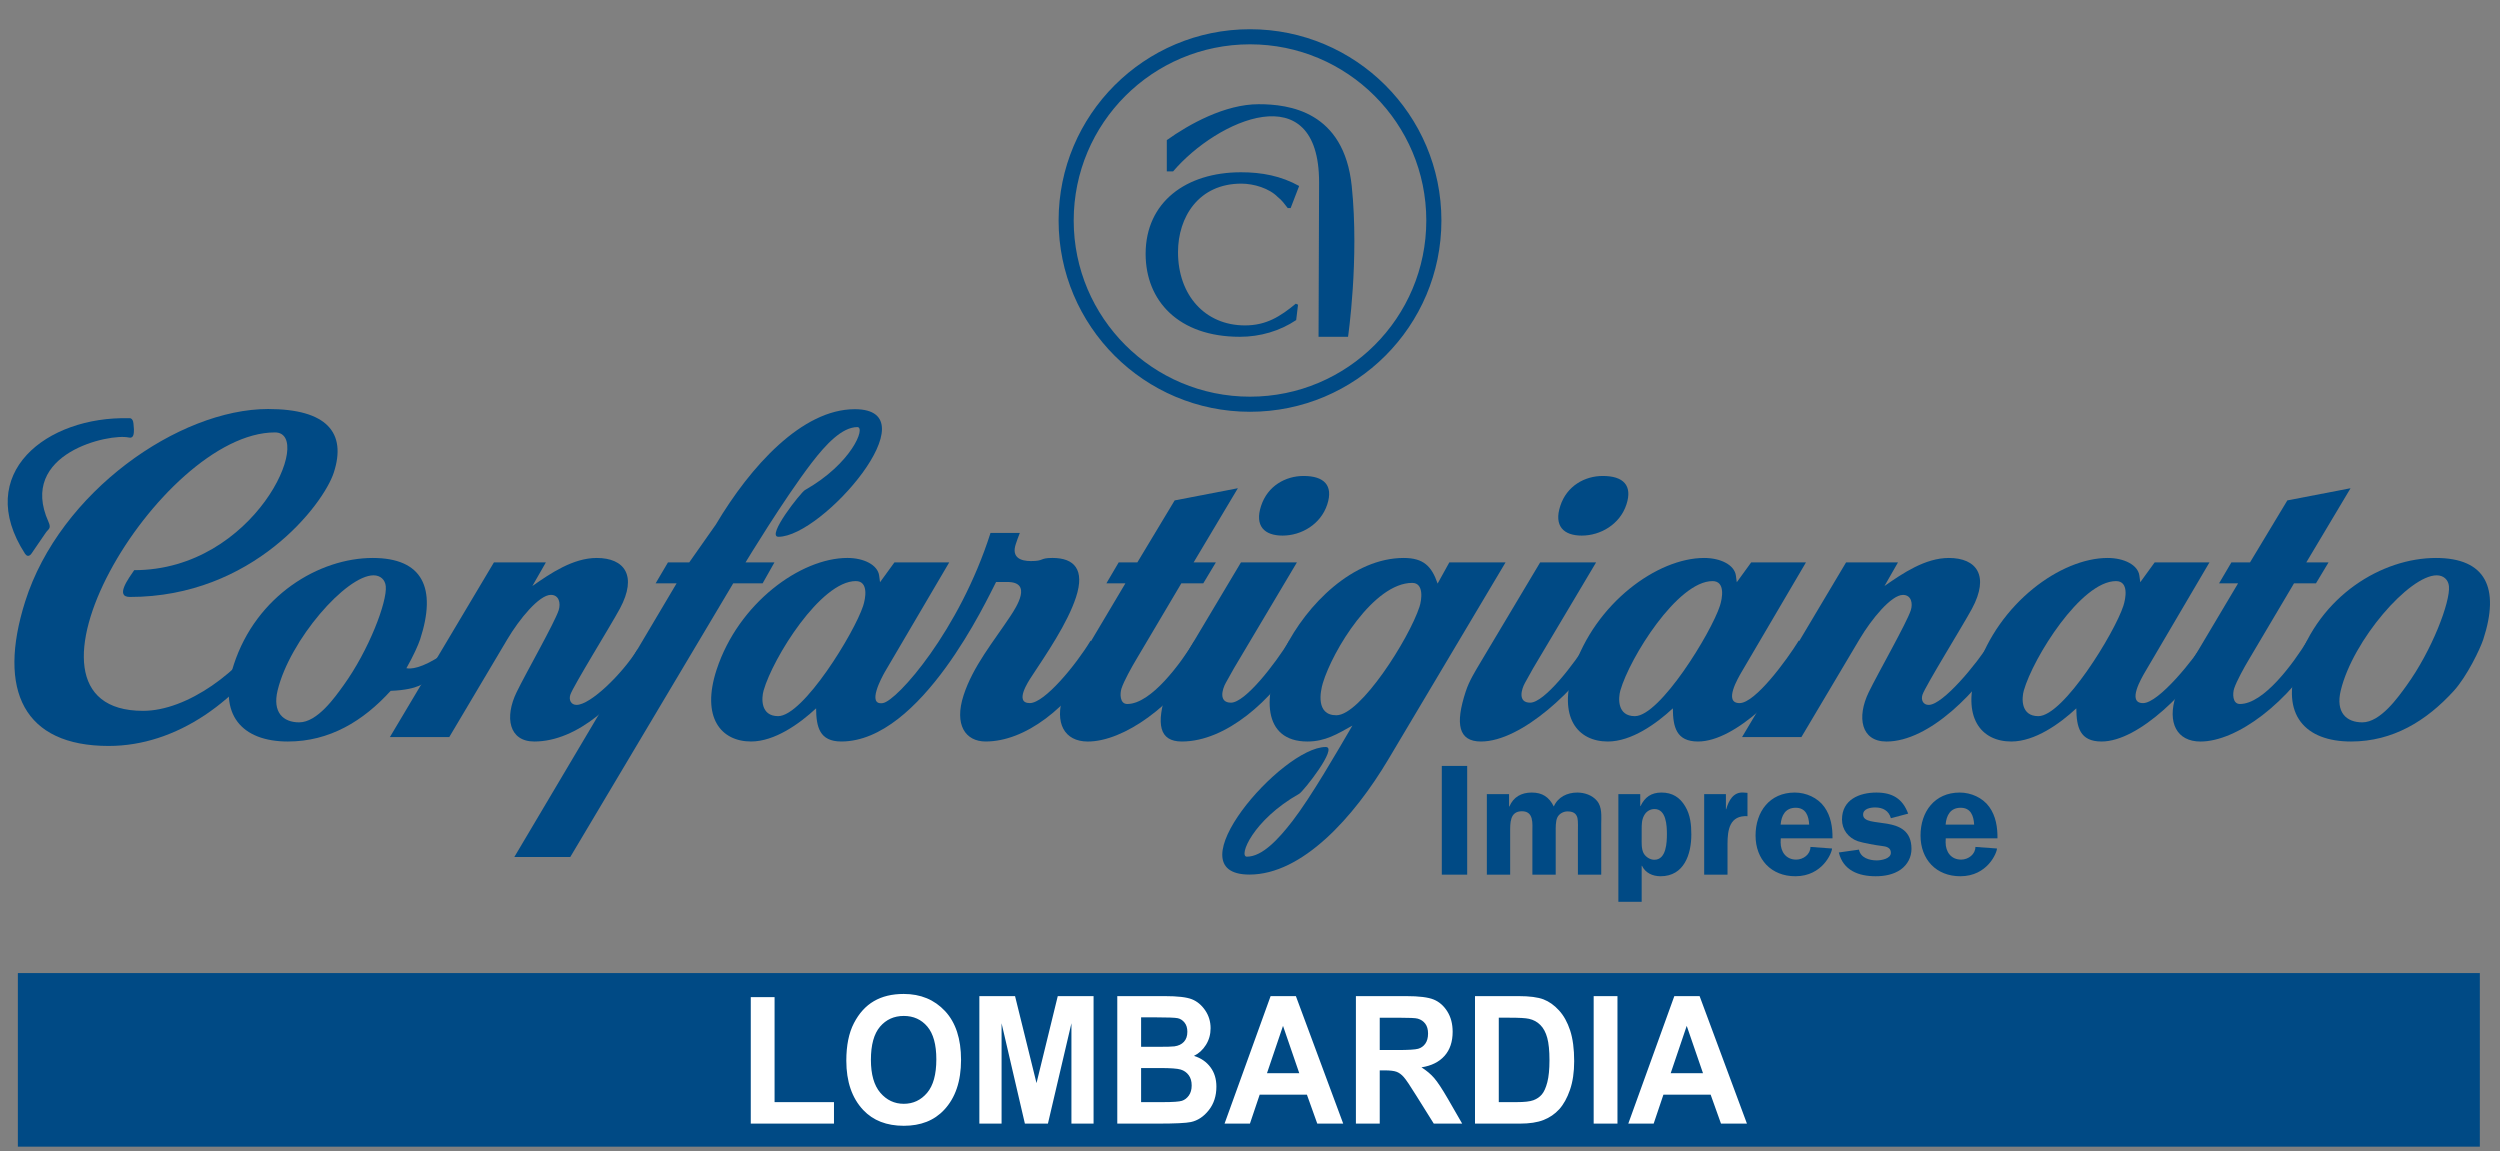 <svg width="152" height="70" viewBox="0 0 152 70" fill="none" xmlns="http://www.w3.org/2000/svg">
<rect x="0" y="0" width="152" height="70" fill="#808080" stroke="none"/>
<path d="M150.774 59.163H1.086V69.717H150.774V59.163Z" fill="#004A85"/>
<path d="M103.542 65.249L102.553 62.373L101.579 65.249H103.542ZM106.214 68.316H104.636L104.007 66.555H101.136L100.543 68.316H99L101.799 60.564H103.336L106.214 68.316ZM96.895 68.316V60.564H98.342V68.316H96.895ZM91.126 61.876V67.009H92.216C92.682 67.009 93.021 66.972 93.23 66.894C93.44 66.816 93.612 66.699 93.744 66.542C93.878 66.385 93.989 66.137 94.077 65.799C94.165 65.46 94.208 65.015 94.208 64.461C94.208 63.886 94.163 63.434 94.073 63.102C93.983 62.772 93.844 62.51 93.654 62.32C93.465 62.128 93.236 62.005 92.964 61.944C92.761 61.897 92.368 61.876 91.786 61.876L91.126 61.876ZM89.68 60.564H92.329C92.998 60.564 93.504 60.631 93.846 60.762C94.187 60.894 94.502 61.118 94.787 61.432C95.075 61.744 95.3 62.152 95.465 62.652C95.629 63.154 95.71 63.775 95.71 64.519C95.71 65.19 95.625 65.771 95.453 66.268C95.282 66.762 95.063 67.153 94.799 67.445C94.536 67.733 94.22 67.95 93.846 68.097C93.472 68.243 92.995 68.316 92.406 68.316H89.68V60.564ZM83.888 63.842H84.965C85.623 63.842 86.041 63.816 86.221 63.766C86.401 63.715 86.546 63.612 86.658 63.457C86.769 63.302 86.826 63.094 86.826 62.838C86.826 62.59 86.769 62.393 86.658 62.243C86.546 62.093 86.395 61.99 86.203 61.934C86.069 61.894 85.674 61.877 85.025 61.877H83.888V63.842ZM82.439 68.316V60.564H85.496C86.279 60.564 86.838 60.634 87.173 60.773C87.508 60.912 87.784 61.154 87.998 61.497C88.214 61.842 88.321 62.253 88.321 62.732C88.321 63.338 88.157 63.827 87.828 64.197C87.498 64.568 87.03 64.8 86.426 64.894C86.736 65.093 86.993 65.308 87.195 65.542C87.4 65.777 87.677 66.197 88.029 66.803L88.9 68.316H87.174L86.119 66.629C85.742 66.02 85.485 65.638 85.347 65.484C85.213 65.331 85.068 65.225 84.917 65.167C84.766 65.109 84.523 65.079 84.188 65.079H83.888V68.316L82.439 68.316ZM78.995 65.249L78.007 62.373L77.033 65.249H78.995ZM81.667 68.316H80.09L79.46 66.555H76.589L75.996 68.316H74.453L77.253 60.564H78.79L81.667 68.316ZM69.379 64.938V67.009H70.727C71.317 67.009 71.695 66.982 71.862 66.929C72.029 66.874 72.17 66.766 72.284 66.605C72.397 66.444 72.454 66.242 72.454 65.995C72.454 65.741 72.394 65.532 72.272 65.368C72.15 65.204 71.989 65.09 71.788 65.029C71.586 64.968 71.173 64.937 70.553 64.937L69.379 64.938ZM69.379 61.854V63.647H70.336C70.91 63.647 71.266 63.639 71.402 63.619C71.65 63.585 71.841 63.494 71.982 63.343C72.121 63.193 72.191 62.99 72.191 62.732C72.191 62.502 72.135 62.316 72.021 62.174C71.907 62.032 71.77 61.942 71.609 61.907C71.448 61.872 70.984 61.854 70.218 61.854H69.379ZM67.931 60.564H70.81C71.595 60.564 72.148 60.627 72.467 60.755C72.785 60.881 73.055 61.106 73.275 61.427C73.493 61.746 73.604 62.111 73.604 62.515C73.604 62.889 73.51 63.226 73.322 63.528C73.134 63.828 72.891 64.053 72.593 64.197C73.02 64.331 73.352 64.56 73.594 64.885C73.837 65.209 73.957 65.604 73.957 66.069C73.957 66.632 73.802 67.11 73.495 67.498C73.189 67.888 72.826 68.129 72.407 68.22C72.115 68.283 71.439 68.316 70.379 68.316H67.931V60.564H67.931ZM59.545 68.316V60.564H61.715L63.02 65.852L64.312 60.564H66.489V68.316H65.143V62.214L63.714 68.316H62.313L60.896 62.214V68.316H59.545ZM52.951 64.436C52.951 65.327 53.143 65.996 53.525 66.441C53.909 66.887 54.382 67.111 54.95 67.111C55.52 67.111 55.991 66.889 56.367 66.447C56.743 66.004 56.929 65.326 56.929 64.409C56.929 63.51 56.747 62.846 56.381 62.414C56.018 61.986 55.54 61.769 54.95 61.769C54.36 61.769 53.878 61.987 53.508 62.419C53.137 62.854 52.951 63.526 52.951 64.436ZM51.456 64.488C51.456 63.564 51.609 62.804 51.919 62.207C52.228 61.609 52.632 61.163 53.131 60.871C53.629 60.579 54.233 60.432 54.944 60.432C55.973 60.432 56.81 60.779 57.46 61.474C58.107 62.169 58.432 63.157 58.432 64.441C58.432 65.736 58.089 66.751 57.403 67.48C56.801 68.126 55.983 68.448 54.951 68.448C53.909 68.448 53.088 68.128 52.486 67.491C51.799 66.763 51.456 65.76 51.456 64.488ZM45.647 68.316V60.627H47.094V67.009H50.706V68.316L45.647 68.316Z" fill="white"/>
<path d="M65.281 13.407C65.281 19.323 70.079 24.118 76 24.118C81.92 24.118 86.719 19.323 86.719 13.407C86.719 7.491 81.92 2.695 76 2.695C70.079 2.695 65.281 7.491 65.281 13.407ZM64.363 13.407C64.363 6.983 69.573 1.777 76 1.777C82.427 1.777 87.638 6.983 87.638 13.407C87.638 19.829 82.427 25.036 76 25.036C69.573 25.036 64.363 19.829 64.363 13.407Z" fill="#004A85"/>
<path d="M78.988 11.308C77.891 10.698 76.727 10.474 75.451 10.474C72.117 10.474 69.654 12.284 69.654 15.435C69.654 18.282 71.646 20.477 75.383 20.477C76.614 20.477 77.801 20.132 78.808 19.461L78.92 18.526L78.785 18.464C77.846 19.237 76.996 19.785 75.697 19.785C73.257 19.785 71.623 17.935 71.623 15.333C71.623 13.198 72.877 11.165 75.473 11.165C76.234 11.165 77.174 11.45 77.688 11.979C77.935 12.162 78.114 12.425 78.293 12.649H78.472L78.988 11.308Z" fill="#004A85"/>
<path d="M80.168 20.477H81.961C81.961 20.477 82.648 15.77 82.186 11.315C81.713 6.757 78.362 6.336 76.529 6.336C74.481 6.336 72.308 7.543 70.942 8.519V10.421H71.324C74.002 7.283 80.201 4.509 80.201 11.09L80.168 20.477Z" fill="#004A85"/>
<path d="M89.205 46.568H87.662V53.179H89.205V46.568Z" fill="#004A85"/>
<path d="M91.751 48.283V49.035H91.77C92.02 48.457 92.494 48.187 93.13 48.187C93.776 48.187 94.182 48.457 94.471 49.035C94.721 48.457 95.29 48.187 95.898 48.187C96.333 48.187 96.805 48.342 97.094 48.688C97.422 49.073 97.355 49.632 97.355 50.124V53.179H95.937V50.587C95.937 50.394 95.956 49.912 95.908 49.729C95.831 49.421 95.599 49.334 95.3 49.334C95.05 49.334 94.788 49.479 94.682 49.71C94.577 49.941 94.587 50.326 94.587 50.587V53.179H93.169V50.587C93.169 50.076 93.265 49.324 92.532 49.324C91.789 49.324 91.818 50.057 91.818 50.587V53.179H90.4V48.283H91.751Z" fill="#004A85"/>
<path d="M99.727 48.283V49.007H99.746C100.007 48.467 100.393 48.187 101.02 48.187C101.675 48.187 102.138 48.476 102.466 49.035C102.775 49.555 102.833 50.144 102.833 50.741C102.833 51.946 102.389 53.276 100.962 53.276C100.48 53.276 100.036 53.074 99.833 52.639H99.814V54.828H98.397V48.283L99.727 48.283ZM99.814 50.915C99.814 51.223 99.785 51.637 99.949 51.908C100.083 52.119 100.335 52.274 100.586 52.274C101.319 52.274 101.348 51.204 101.348 50.703C101.348 50.202 101.309 49.19 100.596 49.19C100.316 49.19 100.083 49.344 99.959 49.585C99.814 49.845 99.814 50.144 99.814 50.433L99.814 50.915Z" fill="#004A85"/>
<path d="M104.935 48.283V49.2H104.955C105.1 48.679 105.39 48.139 106.007 48.187L106.247 48.206V49.623C105.167 49.566 105.033 50.443 105.033 51.31V53.18H103.614V48.283H104.935V48.283Z" fill="#004A85"/>
<path d="M108.271 50.973L108.262 51.213C108.262 51.791 108.589 52.264 109.207 52.264C109.641 52.264 110.075 51.946 110.075 51.493L111.387 51.589C111.387 51.83 110.818 53.276 109.159 53.276C107.692 53.276 106.738 52.254 106.738 50.799C106.738 49.353 107.597 48.187 109.121 48.187C109.805 48.187 110.509 48.496 110.914 49.054C111.319 49.613 111.425 50.307 111.416 50.972H108.271V50.973ZM109.998 50.134C109.969 49.604 109.795 49.112 109.178 49.112C108.551 49.112 108.31 49.575 108.262 50.134H109.998Z" fill="#004A85"/>
<path d="M114.966 49.748C114.839 49.286 114.473 49.093 114.01 49.093C113.721 49.093 113.277 49.169 113.277 49.527C113.277 50.442 116.218 49.402 116.218 51.609C116.218 52.119 115.978 52.573 115.562 52.87C115.118 53.179 114.579 53.276 114.039 53.276C113.015 53.276 112.061 52.929 111.801 51.83L113.025 51.657C113.122 52.157 113.652 52.312 114.106 52.312C114.376 52.312 114.965 52.216 114.965 51.849C114.965 51.522 114.675 51.464 114.415 51.434C114.077 51.396 113.266 51.251 112.958 51.146C112.379 50.943 111.993 50.442 111.993 49.826C111.993 48.621 113.045 48.187 114.087 48.187C115.051 48.187 115.677 48.553 116.016 49.469L114.966 49.748Z" fill="#004A85"/>
<path d="M118.302 50.973L118.293 51.213C118.293 51.791 118.62 52.264 119.237 52.264C119.671 52.264 120.105 51.946 120.105 51.493L121.417 51.589C121.417 51.83 120.849 53.276 119.189 53.276C117.723 53.276 116.768 52.254 116.768 50.799C116.768 49.353 117.626 48.187 119.151 48.187C119.836 48.187 120.54 48.496 120.944 49.054C121.349 49.613 121.456 50.307 121.446 50.972H118.302V50.973ZM120.028 50.134C119.999 49.604 119.825 49.112 119.209 49.112C118.582 49.112 118.34 49.575 118.293 50.134H120.028Z" fill="#004A85"/>
<path d="M38.758 39.487C37.804 41.008 35.894 42.857 35.056 42.857C34.712 42.857 34.575 42.553 34.676 42.241C34.845 41.724 37.157 37.994 37.691 37C38.764 35 37.969 33.924 36.28 33.924C34.852 33.924 33.485 34.848 32.368 35.629L33.189 34.194H30.031L23.707 44.813H27.316L30.846 38.868C31.58 37.632 32.784 36.168 33.492 36.168C33.994 36.168 34.104 36.682 33.965 37.109C33.713 37.877 31.988 40.897 31.411 42.083C30.668 43.611 30.941 45.084 32.486 45.084C35.093 45.084 37.707 42.713 39.372 39.97L38.758 39.487Z" fill="#004A85"/>
<path d="M43.524 31.891C45.629 28.347 48.768 24.879 51.971 24.879C56.713 24.879 50.013 32.636 47.33 32.636C46.56 32.636 48.691 29.936 48.943 29.794C51.785 28.188 52.648 25.967 52.127 25.967C51.203 25.967 50.224 27.001 49.351 28.139C47.643 30.365 45.328 34.194 45.328 34.194H47.086L46.368 35.466H44.58L34.672 52.107H31.27L41.138 35.466H39.863L40.612 34.194H41.905L43.524 31.891Z" fill="#004A85"/>
<path d="M72.634 38.95C71.776 40.345 69.984 42.803 68.538 42.803C68.072 42.803 68.09 42.156 68.185 41.864C68.331 41.412 68.816 40.543 69.075 40.111L71.825 35.467H73.159L73.924 34.194H72.572L75.262 29.684L71.419 30.425L69.151 34.194H68.016L67.268 35.467H68.424L65.678 40.086C65.189 40.918 64.928 41.42 64.642 42.297C64.104 43.947 64.705 45.085 66.139 45.085C68.338 45.085 71.399 42.863 73.156 39.972L72.634 38.95Z" fill="#004A85"/>
<path d="M79.257 28.939C78.163 28.939 77.071 29.54 76.673 30.76C76.272 31.987 76.879 32.564 77.981 32.564C79.112 32.564 80.299 31.889 80.697 30.67C81.077 29.504 80.5 28.939 79.257 28.939ZM78.395 38.95C77.516 40.384 75.704 42.722 74.844 42.722C74.076 42.722 74.31 41.905 74.529 41.517C74.595 41.401 74.962 40.733 75.029 40.623L78.852 34.194H75.45L71.854 40.221C71.499 40.82 71.14 41.385 70.922 42.053C70.28 44.022 70.477 45.084 71.855 45.084C74.563 45.084 77.361 42.544 78.918 39.971L78.395 38.95Z" fill="#004A85"/>
<path d="M88.119 34.194L87.407 35.481C87.043 34.423 86.548 33.924 85.345 33.924C79.229 33.924 74.038 45.084 79.491 45.084C80.585 45.084 81.319 44.62 82.225 44.117C81.291 45.713 79.719 48.445 78.586 49.914C77.711 51.05 76.734 52.086 75.81 52.086C75.29 52.086 76.153 49.865 78.994 48.26C79.246 48.117 81.377 45.418 80.607 45.418C77.924 45.418 71.225 53.174 75.968 53.174C79.17 53.174 82.308 49.706 84.414 46.163L91.537 34.194H88.119ZM81.251 43.488C79.987 43.488 80.276 42.038 80.429 41.531C81.039 39.521 83.53 35.44 85.861 35.44C86.591 35.44 86.44 36.48 86.305 36.893C85.672 38.832 82.72 43.488 81.251 43.488Z" fill="#004A85"/>
<path d="M97.449 28.939C96.354 28.939 95.262 29.54 94.865 30.76C94.464 31.987 95.072 32.564 96.172 32.564C97.303 32.564 98.49 31.889 98.888 30.67C99.269 29.504 98.691 28.939 97.449 28.939ZM96.586 38.95C95.707 40.384 93.894 42.722 93.035 42.722C92.266 42.722 92.5 41.905 92.72 41.517C92.785 41.401 93.153 40.733 93.219 40.623L97.042 34.194H93.641L90.044 40.221C89.69 40.82 89.33 41.385 89.113 42.053C88.469 44.022 88.667 45.084 90.045 45.084C92.51 45.084 95.92 41.882 97.476 39.31L96.586 38.95Z" fill="#004A85"/>
<path d="M109.365 38.951C108.634 40.133 106.717 42.749 105.766 42.749C104.759 42.749 105.699 41.187 105.886 40.86L109.802 34.194H106.472L105.596 35.4L105.543 35C105.459 34.351 104.619 33.924 103.612 33.924C100.77 33.924 96.979 36.674 95.657 40.73C94.716 43.612 95.916 45.084 97.757 45.084C99.187 45.084 100.698 44.01 101.709 43.068C101.718 44.202 101.916 45.084 103.241 45.084C105.531 45.084 108.671 41.905 110.237 39.309L109.365 38.951ZM99.4 43.542C98.323 43.542 98.384 42.449 98.518 41.98C99.093 39.978 101.997 35.331 104.122 35.331C104.919 35.331 104.715 36.394 104.569 36.839C104.034 38.48 100.929 43.542 99.4 43.542Z" fill="#004A85"/>
<path d="M121.077 38.95C120.122 40.471 118.104 42.858 117.265 42.858C116.922 42.858 116.784 42.554 116.886 42.241C117.055 41.724 119.366 37.995 119.9 37.001C120.974 35.001 120.179 33.924 118.489 33.924C117.062 33.924 115.694 34.848 114.577 35.629L115.397 34.194H112.241L105.917 44.814H109.525L113.057 38.869C113.79 37.632 114.993 36.17 115.702 36.17C116.204 36.17 116.314 36.683 116.175 37.109C115.924 37.878 114.198 40.898 113.621 42.083C112.878 43.611 113.152 45.085 114.696 45.085C117.303 45.085 120.286 42.053 121.951 39.309L121.077 38.95Z" fill="#004A85"/>
<path d="M134.112 38.918C133.38 40.1 131.248 42.749 130.297 42.749C129.29 42.749 130.23 41.187 130.417 40.86L134.335 34.194H131.003L130.128 35.4L130.075 35C129.99 34.351 129.15 33.924 128.143 33.924C125.301 33.924 121.511 36.674 120.188 40.73C119.248 43.612 120.447 45.084 122.287 45.084C123.719 45.084 125.229 44.01 126.24 43.068C126.249 44.202 126.447 45.084 127.772 45.084C130.062 45.084 133.201 41.905 134.768 39.309L134.112 38.918ZM123.93 43.542C122.854 43.542 122.914 42.449 123.049 41.98C123.623 39.978 126.528 35.331 128.653 35.331C129.45 35.331 129.245 36.394 129.1 36.839C128.564 38.48 125.459 43.542 123.93 43.542Z" fill="#004A85"/>
<path d="M140.285 38.95C139.427 40.345 137.636 42.803 136.189 42.803C135.723 42.803 135.741 42.156 135.835 41.864C135.983 41.412 136.466 40.543 136.726 40.111L139.476 35.467H140.81L141.575 34.194H140.223L142.914 29.684L139.07 30.425L136.801 34.194H135.668L134.919 35.467H136.075L133.329 40.086C132.84 40.918 132.579 41.42 132.292 42.297C131.755 43.947 132.356 45.085 133.789 45.085C135.989 45.085 139.161 42.748 141.174 39.31L140.285 38.95Z" fill="#004A85"/>
<path d="M150.984 38.873C152.005 35.744 151.135 33.924 148.103 33.924C144.846 33.924 141.027 36.204 139.657 40.404C138.661 43.454 140.159 45.084 142.944 45.084C145.48 45.084 147.523 43.838 149.191 42.004C149.998 41.117 150.8 39.437 150.984 38.873ZM146.316 41.685C145.816 42.375 144.741 43.919 143.628 43.919C142.662 43.919 141.995 43.318 142.318 41.98C143.058 38.917 146.482 34.98 148.151 34.98C148.572 34.98 148.857 35.249 148.896 35.642C148.987 36.585 147.866 39.545 146.316 41.685Z" fill="#004A85"/>
<path d="M16.417 38.029C14.641 40.865 11.357 43.219 8.698 43.219C-0.359 43.219 9.682 26.291 16.717 26.291C19.161 26.291 15.506 34.666 8.159 34.666C7.826 35.159 6.969 36.295 7.899 36.295C15.37 36.295 19.662 30.675 20.294 28.736C21.083 26.315 19.883 24.868 16.301 24.868C10.897 24.868 3.642 29.893 1.53 36.573C-0.182 41.99 1.454 45.354 6.607 45.354C10.725 45.354 14.604 42.636 17.157 38.439L16.417 38.029Z" fill="#004A85"/>
<path d="M25.544 38.873C25.436 39.203 25.117 39.915 24.709 40.627C24.948 40.678 25.614 40.678 26.97 39.751L25.85 41.451C25.85 41.451 25.528 41.934 23.751 42.004C22.084 43.838 20.041 45.084 17.503 45.084C14.719 45.084 13.221 43.454 14.216 40.404C15.586 36.204 19.407 33.924 22.663 33.924C25.695 33.925 26.565 35.744 25.544 38.873ZM20.875 41.685C22.425 39.545 23.548 36.586 23.455 35.642C23.417 35.25 23.133 34.98 22.711 34.98C21.042 34.98 17.617 38.917 16.878 41.98C16.555 43.318 17.221 43.919 18.188 43.919C19.301 43.92 20.376 42.376 20.875 41.685Z" fill="#004A85"/>
<path d="M60.223 32.403H62.005C61.914 32.635 61.83 32.863 61.756 33.092C61.496 33.886 62.037 34.113 62.679 34.113C63.514 34.113 63.177 33.923 63.993 33.923C65.306 33.923 65.974 34.616 65.423 36.306C64.904 37.897 63.613 39.775 62.709 41.15C62.528 41.424 61.651 42.748 62.612 42.748C63.508 42.748 65.406 40.441 66.311 38.949L66.832 39.97C64.951 43.088 62.308 45.083 59.927 45.083C58.706 45.083 57.997 44.078 58.588 42.268C59.163 40.502 60.408 39.008 61.421 37.477C61.807 36.894 62.786 35.385 61.248 35.385H60.562C60.033 36.396 56.017 45.083 51.151 45.083C49.826 45.083 49.627 44.201 49.619 43.067C48.608 44.009 47.097 45.083 45.666 45.083C43.826 45.083 42.626 43.611 43.566 40.728C44.889 36.673 48.679 33.923 51.522 33.923C52.528 33.923 53.368 34.35 53.453 34.999L53.506 35.399L54.382 34.193H57.713L53.796 40.859C53.609 41.186 52.682 42.902 53.676 42.748C54.542 42.615 58.34 38.327 60.223 32.403ZM47.309 43.541C48.838 43.541 51.943 38.479 52.479 36.838C52.624 36.393 52.828 35.33 52.032 35.33C49.907 35.33 47.003 39.978 46.428 41.98C46.293 42.449 46.233 43.541 47.309 43.541Z" fill="#004A85"/>
<path fill-rule="evenodd" clip-rule="evenodd" d="M1.521 33.667C-1.633 28.783 2.828 25.295 7.848 25.428C7.848 25.428 8.081 25.371 8.114 25.752C8.148 26.132 8.148 26.123 8.139 26.264C8.131 26.404 8.102 26.665 7.833 26.602C6.685 26.334 1.059 27.546 2.949 31.733C3.135 32.146 2.943 32.151 2.778 32.396C2.612 32.639 1.932 33.631 1.932 33.631C1.932 33.631 1.736 33.976 1.521 33.667Z" fill="#004A85"/>
</svg>
